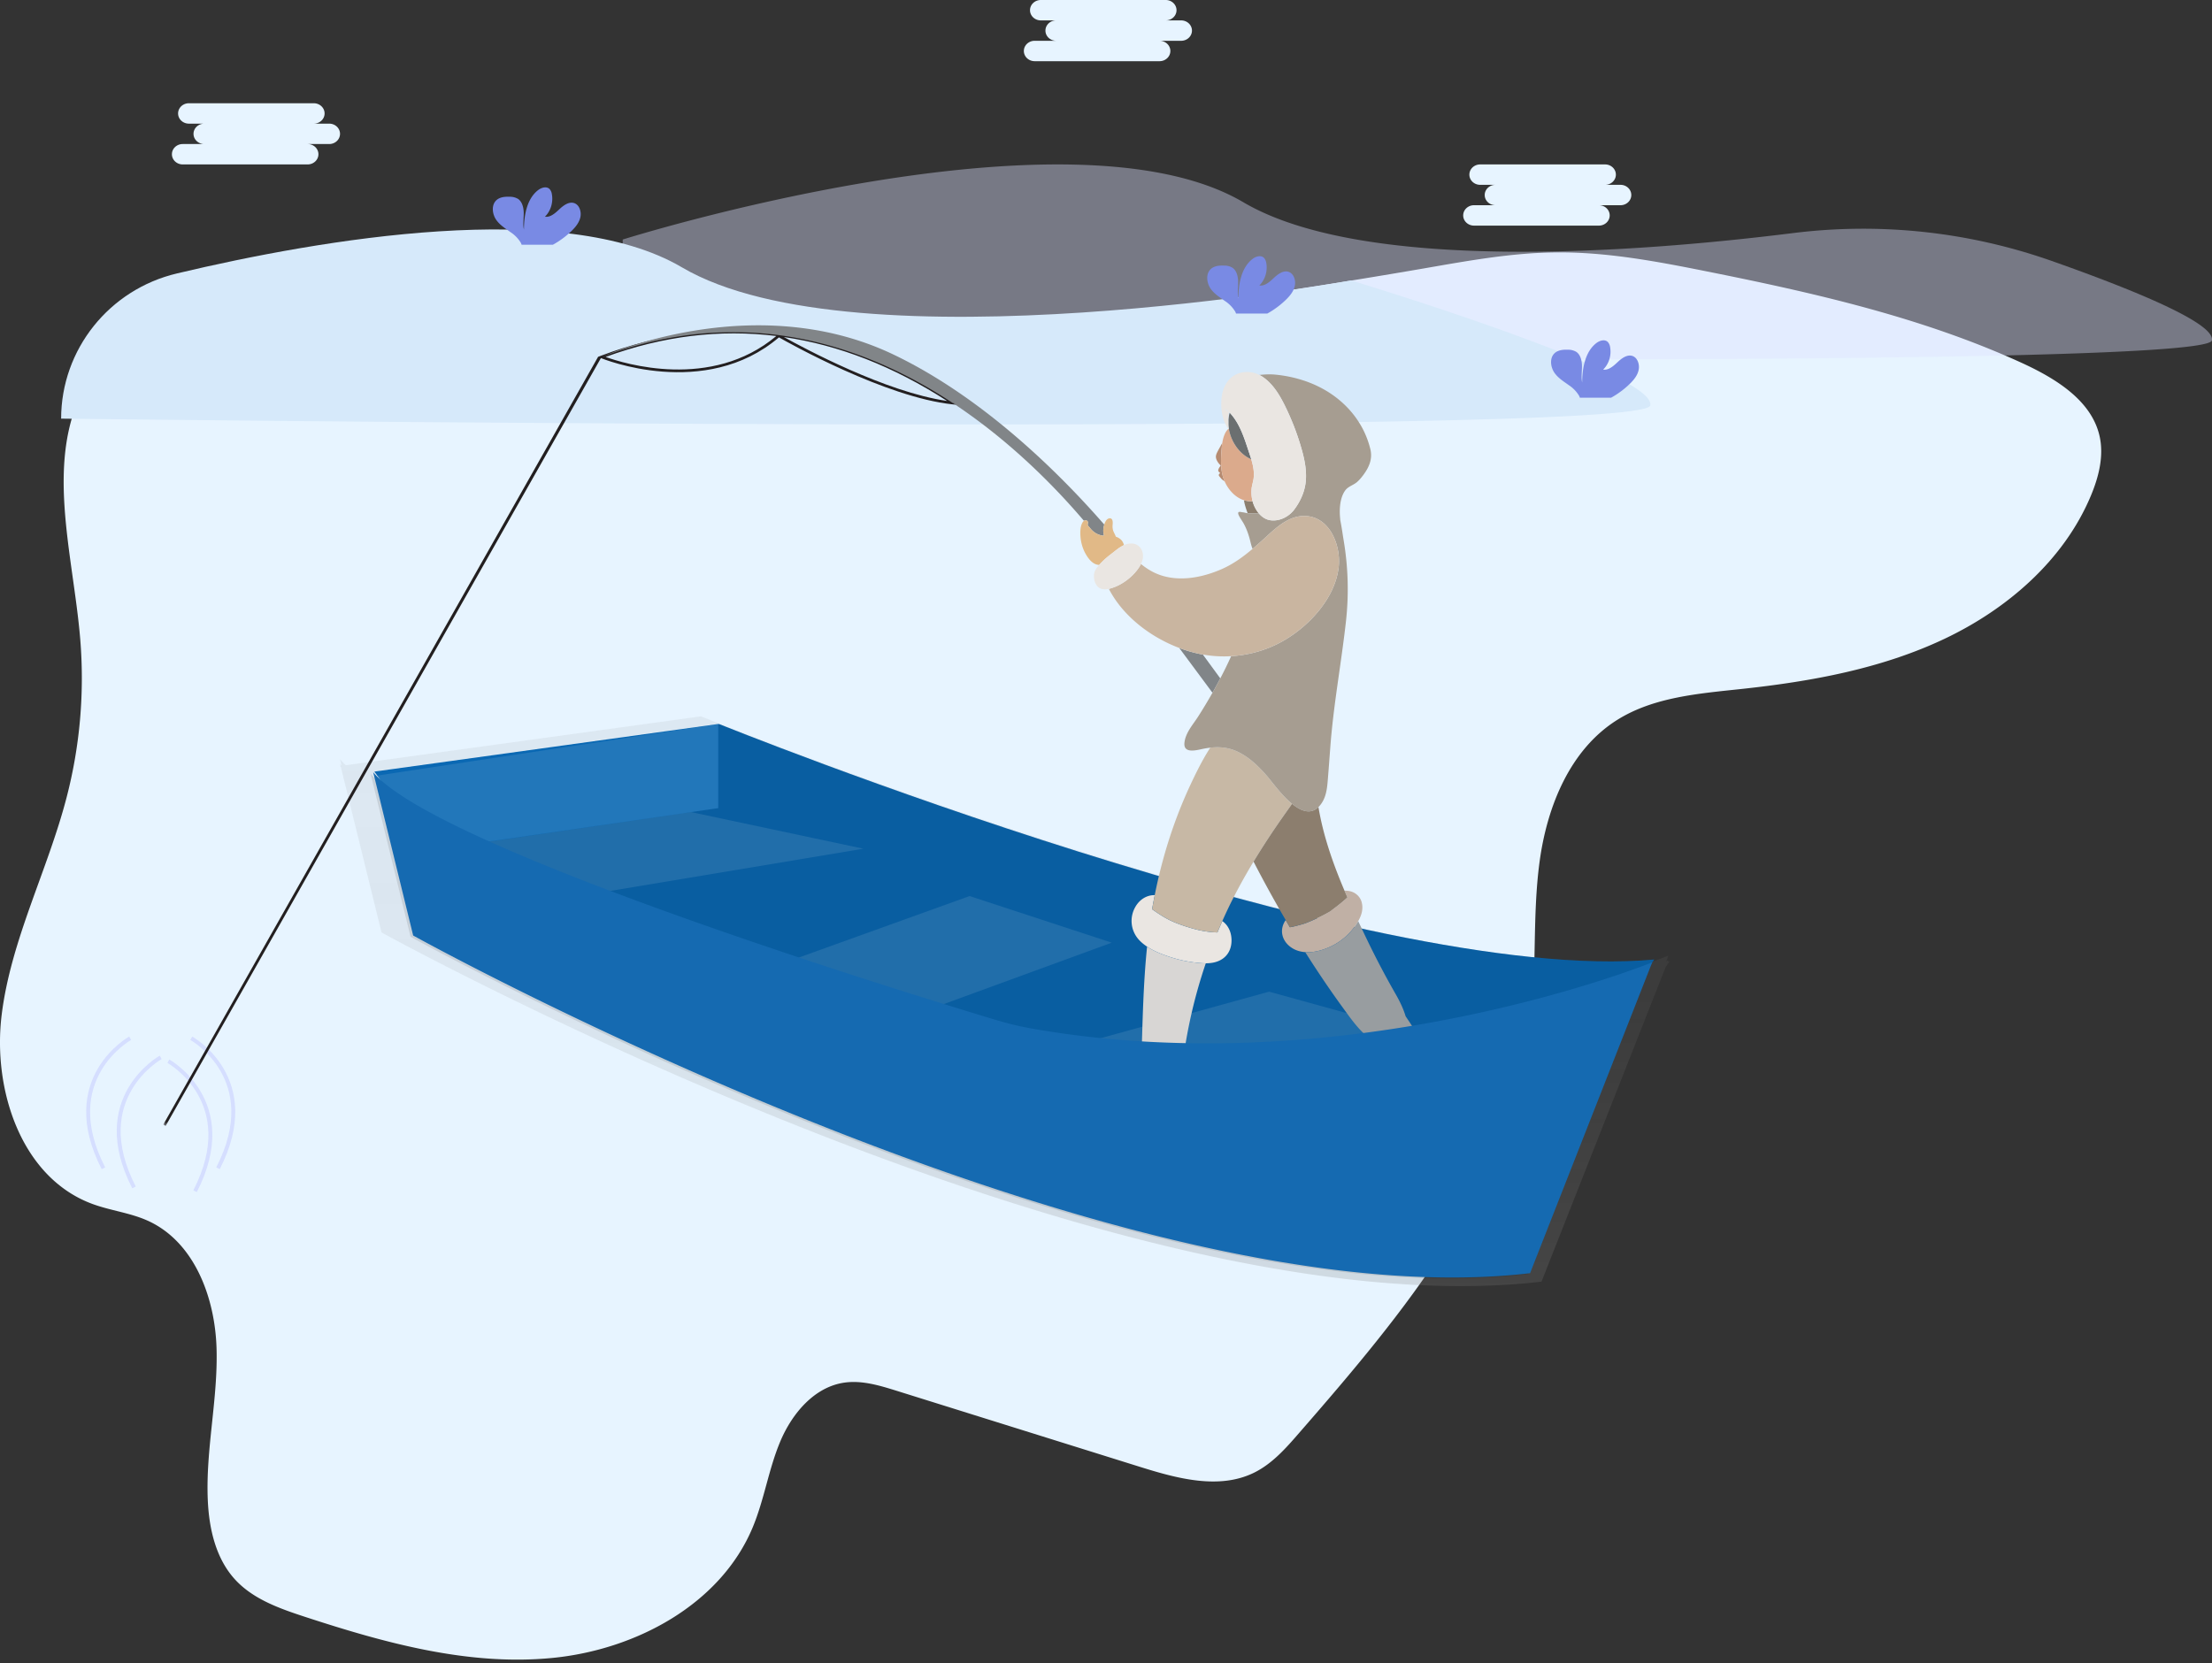 <?xml version="1.0" encoding="UTF-8"?>
<svg xmlns="http://www.w3.org/2000/svg" xmlns:xlink="http://www.w3.org/1999/xlink" width="569" height="428">
  <rect width="100%" height="100%" fill="#333333" stroke="none"/>
  <defs>
    <linearGradient x1="50.003%" y1="99.997%" x2="50.003%" y2="0%" id="a">
      <stop stop-color="gray" stop-opacity=".25" offset="0%"></stop>
      <stop stop-color="gray" stop-opacity=".12" offset="54%"></stop>
      <stop stop-color="gray" stop-opacity=".1" offset="100%"></stop>
    </linearGradient>
    <path id="b" d="M0 0h204.481v204.631H0z"></path>
  </defs>
  <g fill="none" fill-rule="evenodd">
    <path d="M22.472 98.33c-11.363 19.443-3.699 43.713-1.836 66.105a122.096 122.096 0 01-3.507 40.753c-4.9 18.865-14.289 36.56-16.69 55.864-2.403 19.305 5.017 42.051 23.448 48.765 4.574 1.667 9.522 2.23 13.974 4.204 12.074 5.362 17.428 19.711 17.839 32.806.41 13.095-2.835 26.12-2.247 39.209.33 7.368 2.076 15.062 7.12 20.484 4.638 4.981 11.385 7.367 17.881 9.49 20.54 6.72 41.987 12.661 63.52 10.586 21.531-2.075 43.357-13.776 51.63-33.568 2.995-7.164 4.105-15.014 7.116-22.157 3.01-7.142 8.711-14 16.461-15.121 4.527-.654 9.074.73 13.44 2.091l62.59 19.572c9.609 3.009 20.39 5.947 29.411 1.491 4.639-2.295 8.156-6.28 11.54-10.188 26.742-30.7 54.605-63.993 59.5-104.248 1.724-14.183.459-28.613 2.375-42.77 1.916-14.155 7.783-28.821 19.958-36.462 9.389-5.899 21.01-6.784 32.069-7.974 17.903-1.93 35.917-5.202 52.155-12.907 16.237-7.706 30.686-20.28 37.598-36.742 2.045-4.87 3.417-10.258 2.264-15.4-2.06-9.175-11.247-14.795-19.857-18.769-25.749-11.796-53.676-18.113-81.49-23.674-12.758-2.552-25.621-4.97-38.656-4.826-11.268.118-22.418 2.145-33.516 4.07-95.032 16.414-197.719 26.78-293.098 6.767-20-4.198-40.097 3.904-50.992 22.549z" fill="#E7F4FF" fill-rule="nonzero"></path>
    <path d="M160.185 61.63S274.79 25.512 319.83 52.038c30.978 18.24 100.783 12.997 141.362 7.937a145.974 145.974 0 0166.557 7.157c20.537 7.242 42.128 15.985 41.222 20.46-1.709 8.464-408.787 3.383-408.787 3.383V61.63z" fill="#DDE2FF" fill-rule="nonzero" opacity=".4"></path>
    <path d="M429.453 247.372l-.427.037.133-.331-.534.22.534-1.408s-1.734.7-4.946 1.846c-78.868 3.687-243.897-63.423-243.897-63.423l-91.348 12.58a19.272 19.272 0 01-1.505-1.578l.405 1.653a15.15 15.15 0 01-.405-.465l.144.578h-.144l.224.31 10.453 42.521S284.42 342.85 396.53 329.766l31.914-80.89 1.009-1.504z" fill="url(#a)" fill-rule="nonzero"></path>
    <path d="M184.942 186.28s166.686 67.467 240.58 60.604l-49.261 73.208-178.128-55.476-87.085-39.464 40.654-27.453 33.24-11.419z" fill="#0A68B3" fill-rule="nonzero"></path>
    <path d="M184.942 186.28s166.686 67.467 240.58 60.604l-49.261 73.208-178.128-55.476-87.085-39.464 40.654-27.453 33.24-11.419z" fill="#000" fill-rule="nonzero" opacity=".1"></path>
    <path fill="#FFF" fill-rule="nonzero" opacity=".1" d="M177.57 208.91l44.527 9.462-90.774 15.136-21.257-17.842zM197.528 249.24l51.879-18.684 36.567 11.991-64.066 23.43zM269.268 270.954l57.18-15.8 50.92 14.077-54.05 18.392z"></path>
    <path fill="#0A68B3" fill-rule="nonzero" d="M96.307 198.527l88.446-12.247v21.648L110.72 218.75z"></path>
    <path fill="#FFF" fill-rule="nonzero" opacity=".1" d="M96.307 199.666l88.446-13.386v21.648l-74.508 10.821z"></path>
    <path d="M15.724 107.734c.01-17.794 12.342-33.258 29.814-37.385 37.124-8.824 99.383-19.516 129.837-1.583 45.04 26.547 172.173 3.387 172.173 3.387s78.672 23.735 76.963 32.174c-1.709 8.44-408.771 3.386-408.771 3.386l-.016.021z" fill="#D6E9FA" fill-rule="nonzero"></path>
    <path d="M330.975 76.937c.943-.95 1.83-2.072 2.101-3.439.272-1.366-.266-3.005-1.47-3.505-1.349-.555-2.794.456-3.886 1.478s-2.347 2.194-3.777 1.977c1.498-1.472 2.173-3.688 1.778-5.838a2.532 2.532 0 00-.512-1.183c-.749-.867-2.107-.494-3.004.189-2.854 2.177-3.649 6.377-3.664 10.16-.287-1.367-.046-2.778-.052-4.183-.005-1.406-.358-2.95-1.45-3.7a4.094 4.094 0 00-2.209-.555c-1.281-.05-2.711.089-3.588 1.11-1.086 1.262-.804 3.384.139 4.778.943 1.394 2.388 2.26 3.716 3.222a8.566 8.566 0 012.654 2.744c.08.155.145.319.195.488h8.042a22.466 22.466 0 004.987-3.743zM147.204 59.248c.943-.95 1.83-2.071 2.102-3.438.271-1.366-.267-3.005-1.471-3.505-1.348-.555-2.793.455-3.885 1.478-1.092 1.022-2.348 2.194-3.778 1.977 1.505-1.477 2.181-3.704 1.779-5.86a2.532 2.532 0 00-.513-1.183c-.748-.867-2.106-.495-3.003.188-2.855 2.178-3.65 6.377-3.665 10.16-.287-1.366-.046-2.777-.05-4.183-.006-1.405-.36-2.95-1.451-3.7a4.094 4.094 0 00-2.21-.555c-1.28-.05-2.71.09-3.587 1.111-1.087 1.261-.805 3.383.138 4.777.943 1.395 2.389 2.261 3.716 3.222a8.566 8.566 0 012.655 2.744c.08.156.145.32.195.49h8.041a22.451 22.451 0 004.987-3.723zM419.42 98.583c.943-.95 1.83-2.072 2.102-3.439.271-1.366-.267-3.005-1.471-3.505-1.348-.555-2.794.456-3.885 1.478-1.092 1.022-2.348 2.194-3.778 1.977 1.498-1.472 2.173-3.688 1.779-5.838a2.532 2.532 0 00-.513-1.183c-.748-.867-2.106-.494-3.003.189-2.855 2.177-3.65 6.377-3.665 10.16-.287-1.367-.046-2.778-.05-4.183-.006-1.406-.36-2.95-1.451-3.7a4.094 4.094 0 00-2.21-.555c-1.28-.05-2.71.089-3.587 1.11-1.087 1.262-.805 3.384.138 4.778.943 1.394 2.389 2.26 3.716 3.222a8.566 8.566 0 012.655 2.744c.08.155.145.319.195.488h8.041a22.466 22.466 0 004.987-3.743z" fill="#798AE4" fill-rule="nonzero"></path>
    <path d="M95.325 199.071l10.285 41.963s179.469 99.449 287.492 86.802l31.437-79.904s-77.477 31.5-159.694 17.016a81.271 81.271 0 01-9.33-2.238c-24.568-7.397-143.8-44.061-160.19-63.639z" fill="#000" fill-rule="nonzero" opacity=".1"></path>
    <path d="M33.478 267.14s-18.739 10.38-6.872 33.453M41.34 272.06s-18.739 10.379-6.872 33.453M49.202 267.14s18.74 10.38 6.873 33.453M43.306 273.044s18.739 10.379 6.872 33.453" stroke="#6C63FF" opacity=".15"></path>
    <path d="M84.685 31.813h-3.968c1.535 0 2.778-1.175 2.778-2.624s-1.243-2.623-2.778-2.623H48.59c-.993 0-1.91.5-2.406 1.311a2.498 2.498 0 000 2.624c.496.812 1.413 1.312 2.406 1.312h3.967c-1.534 0-2.777 1.175-2.777 2.624s1.243 2.624 2.777 2.624h-5.555c-1.535 0-2.778 1.174-2.778 2.623 0 1.45 1.243 2.624 2.778 2.624h32.128c1.534 0 2.778-1.175 2.778-2.624s-1.244-2.623-2.778-2.623h5.556c1.534 0 2.778-1.175 2.778-2.624 0-1.45-1.244-2.624-2.778-2.624zM303.828 5.248h-3.967c1.534 0 2.777-1.175 2.777-2.624 0-1.45-1.243-2.624-2.777-2.624h-32.13c-1.533 0-2.777 1.175-2.777 2.624s1.244 2.624 2.778 2.624h3.968c-1.535 0-2.778 1.174-2.778 2.623 0 1.45 1.243 2.624 2.778 2.624h-5.55c-.993 0-1.91.5-2.407 1.312a2.498 2.498 0 000 2.624c.497.811 1.414 1.312 2.406 1.312h32.129c1.534 0 2.778-1.175 2.778-2.624 0-1.45-1.244-2.624-2.778-2.624h5.556c1.534 0 2.777-1.175 2.777-2.624s-1.243-2.623-2.777-2.623h-.006zM416.847 47.556h-3.967c.992 0 1.91-.5 2.405-1.312a2.498 2.498 0 000-2.624c-.496-.812-1.413-1.312-2.405-1.312H380.75c-.992 0-1.91.5-2.406 1.312a2.498 2.498 0 000 2.624c.497.811 1.414 1.312 2.406 1.312h3.946c-1.534 0-2.778 1.174-2.778 2.623 0 1.45 1.244 2.624 2.778 2.624h-5.534c-1.534 0-2.778 1.175-2.778 2.624s1.244 2.624 2.778 2.624h32.129c1.534 0 2.777-1.175 2.777-2.624 0-1.45-1.243-2.624-2.777-2.624h5.555c1.535 0 2.778-1.175 2.778-2.624s-1.243-2.623-2.778-2.623z" fill="#E7F4FF" fill-rule="nonzero"></path>
    <g>
      <g transform="translate(42 85.072)">
        <mask id="c" fill="#fff">
          <use xlink:href="#b"></use>
        </mask>
        <path d="M159.633 1.643c14.163 2.068 28.192 7.554 41.991 16.445-15.746-2.24-36.906-13.613-41.991-16.445zm-45.86 5.124c14.72-5.394 29.395-7.186 43.926-5.385-16.76 14.086-39.267 7.065-43.926 5.385zm89.506 11.564C173.834-1.108 143.343-5.11 112.653 6.436l-.827.31.016.007L0 204.286l.608.345L112.574 7.06l.067.028c.266.11 26.688 10.9 45.726-5.353 2.575 1.467 27.409 15.4 44.683 17.237l1.431.153-1.202-.794z" fill="#231F20" mask="url(#c)"></path>
      </g>
      <path d="M314.796 237.275c-.12-.103-.248-.194-.375-.288a138.94 138.94 0 00-1.262 2.932 24.956 24.956 0 01-3.642-.38c-1.585-.28-3.127-.72-4.655-1.22-1.495-.487-2.97-1.04-4.366-1.767-1.302-.68-2.53-1.487-3.734-2.323l-.401-.279c.207-1.215.436-2.426.676-3.634-2.013-.038-3.782 1.07-4.856 2.807-1.733 2.797-1.393 6.31.811 8.706.614.667 1.321 1.235 2.076 1.74 1.81 1.209 3.931 2.017 5.955 2.68a32.875 32.875 0 006.34 1.402c.926.11 1.87.203 2.805.202 1.176-.001 2.34-.157 3.438-.657 2.2-1.001 3.24-3.046 3.182-5.407-.042-1.723-.664-3.38-1.992-4.514" fill="#EAE6E2"></path>
      <path d="M325.842 199.573c-2.063-2.38-4.381-4.616-7.194-6.024a11.893 11.893 0 00-4.824-1.267 14.888 14.888 0 00-2.503.096c-1.946 3.002-3.545 6.223-5.063 9.462-4.25 9.073-7.279 18.656-9.221 28.476-.24 1.208-.47 2.42-.676 3.635l.4.278c1.205.836 2.433 1.644 3.735 2.323 1.397.728 2.87 1.28 4.366 1.768 1.528.499 3.07.939 4.655 1.22 1.2.212 2.42.346 3.642.379a138.94 138.94 0 012.848-6.372c1.955-4.057 4.128-8 6.452-11.856 2.637-4.373 5.47-8.632 8.432-12.79.486-.685.98-1.378 1.467-2.078-2.71-2.22-5.2-5.732-6.516-7.25" fill="#C7B8A5"></path>
      <path d="M245.086 103.696c.376.247.75.496 1.121.747l-.808-.71c-.102-.01-.209-.026-.313-.037M313.901 174.55l-4.486-6.137c-.326-.057-.65-.116-.973-.184a35.177 35.177 0 01-5.1-1.51l8.547 11.524c.07-.124.144-.244.213-.367a129.476 129.476 0 001.8-3.326" fill="#818588"></path>
      <path d="M279.509 133.93a.553.553 0 01.353.538c.001.266-.136.47-.01.728.03.062.078.112.12.165l.133.157c.049.05.1.1.146.152.13.145.241.31.37.459.782.9 1.85 1.526 3.038 1.678.112.015.224.022.336.03a4.382 4.382 0 01-.157-1.823c.043-.34.112-.696.214-1.041-10.97-12.587-30.721-32.499-54.186-43.731-36.141-17.301-75.09.594-75.09.594 36.152-13.6 67.152-3.43 90.31 11.86.104.01.211.027.313.037l.808.71c14.047 9.476 25.129 20.764 32.622 29.56a.641.641 0 01.68-.073" fill="#818588"></path>
      <path d="M323.867 132.155c-.762-.876-1.313-1.969-1.618-3.02-.019-.063-.029-.129-.047-.193a1.687 1.687 0 01-.235.028 5.894 5.894 0 01-1.965-.263c.086.948.569 2.33.93 3.339.034.004.068.012.103.015.928.083 1.905.03 2.832.094" fill="#8C7E6E"></path>
      <path d="M314.566 122.615c-.038-.132-.064-.27-.097-.404-.033-.135-.069-.269-.097-.406a14.105 14.105 0 01-.249-1.946c-.005-.093-.007-.188-.01-.282-.069-1.514.04-3.063.166-4.508.029-.336.072-.714.135-1.109-.151.29-.325.575-.474.86-.151.293-.322.556-.474.852-.299.583-.73 1.254-.694 1.931.038.701.553 1.478 1.029 1.961.07.07.139.138.21.202-.183.308-.431.57-.553.913-.063.178-.139.382-.043.561.1.186.306.337.47.481-.186.136-.391.351-.38.525.011.193.34.539.456.687.203.261.418.469.687.659.1.07.236.183.37.264-.18-.41-.332-.826-.452-1.241" fill="#B68B71"></path>
      <path d="M322.49 122.91c.167-1.605-.165-3.194-.626-4.73-3.033-1.314-5.247-4.557-5.779-7.925a.966.966 0 00-.058.048c.004.04.002.083.007.124-.02-.026-.036-.057-.056-.084-.93.833-1.359 2.319-1.564 3.618a15.41 15.41 0 00-.135 1.108c-.126 1.444-.235 2.994-.167 4.509.004.094.006.188.011.28.041.663.12 1.315.25 1.947.027.138.063.27.096.406.033.134.059.272.097.404.12.415.272.831.452 1.24.953 2.167 2.722 4.152 4.984 4.852a5.92 5.92 0 001.965.263c.078-.003.157-.014.236-.027a8.989 8.989 0 01-.296-2.321c.001-.24.007-.48.026-.72.079-1.025.453-1.98.558-2.993" fill="#DBAA8C"></path>
      <path d="M321.427 116.815c-.776-2.306-1.495-4.712-2.588-6.909-.665-1.338-1.471-2.598-2.514-3.711-.026.086-.05.16-.06.2l-.021.082a8.366 8.366 0 00-.266 1.616c.004.103.008.205.008.308 0 .308-.005.62-.004.932.02.308.055.614.103.921.532 3.37 2.746 6.612 5.78 7.925-.138-.46-.287-.915-.438-1.364" fill="#6B6F70"></path>
      <path d="M352.493 115.535a24.205 24.205 0 00-.378-1.362c-1.751-5.672-5.618-10.336-10.64-13.432a26.893 26.893 0 00-.615-.368c-2.58-1.5-5.4-2.57-8.303-3.247a34.675 34.675 0 00-4.423-.727c-1.443-.144-2.76-.07-4.188.074.193.097.385.196.569.31 3.001 1.882 4.842 5.153 6.333 8.269.055.114.11.228.163.342a66.17 66.17 0 013.42 8.85c.912 2.977 1.684 6.054 1.496 9.195-.004.063-.015.126-.02.19a13.034 13.034 0 01-.988 4.014 16.06 16.06 0 01-2.188 3.715c-1.433 1.74-3.842 2.88-6.108 2.474a4.092 4.092 0 01-.824-.241 4.546 4.546 0 01-.843-.46 5.76 5.76 0 01-1.09-.977c-.926-.063-1.903-.01-2.831-.094-.035-.002-.069-.01-.102-.014-.437-.054-.85-.192-1.293-.236-.31-.031-.911-.243-1.083.018-.219.33.268 1.097.43 1.376.32.554.706 1.08 1.012 1.655.607 1.142 1.008 2.222 1.374 3.477.23.794.382 1.61.643 2.392.055.163.117.329.18.496.107-.09.214-.178.319-.268a124.732 124.732 0 002.917-2.592c2.17-1.978 4.359-4.067 7.108-5.078 1.466-.54 3.115-.685 4.644-.343 2.094.469 3.725 1.77 4.905 3.476 1.828 2.64 2.575 6.248 2.29 9.23-.82 8.617-8.493 16.46-15.908 20.106-3.67 1.805-7.702 2.836-11.78 3.079a104.21 104.21 0 01-2.79 5.716 131.632 131.632 0 01-1.799 3.326c-.07.123-.143.243-.213.366a126.891 126.891 0 01-3.703 6.151c-1.339 2.08-3.222 4.126-3.507 6.69-.32 2.883 3.004 1.965 4.695 1.61.66-.14 1.307-.24 1.947-.316.847-.099 1.68-.137 2.504-.094 1.617.08 3.206.457 4.823 1.266 2.814 1.408 5.13 3.644 7.194 6.024 1.316 1.518 3.807 5.03 6.517 7.25 2.302 1.885 4.76 2.831 6.793.828a6.47 6.47 0 00.937-1.182c1.205-1.92 1.338-4.24 1.516-6.437.216-2.66.408-5.32.61-7.98.819-10.782 2.795-21.323 3.997-32.047a75.326 75.326 0 00-.575-20.956c-.242-1.434-.486-3.304-.875-5.237-.012-.17-.025-.376-.04-.526-.226-2.243-.064-5.221 1.323-7.11.767-1.045 2.117-1.343 3.061-2.176.623-.549 1.152-1.197 1.642-1.864 1.467-1.996 2.36-4.104 1.745-6.601" fill="#A69D91"></path>
      <path d="M316.027 110.303l-.048.04c.02.027.034.058.055.084-.005-.04-.003-.083-.007-.124M315.978 108.093c-.028.41-.023.825.004 1.24-.002-.312.003-.624.004-.932 0-.103-.004-.205-.008-.308" fill="#EAE6E2"></path>
      <path d="M334.432 114.244a66.076 66.076 0 00-3.42-8.85l-.164-.342c-1.491-3.116-3.332-6.387-6.334-8.269a6.974 6.974 0 00-.568-.31c-1.801-.908-3.972-1.038-5.831-.205-2.307 1.034-3.532 3.368-3.845 5.796-.354 2.742.019 6.005 1.708 8.28.016-.015.033-.027.049-.041-.03-.322-.044-.646-.045-.97a9.275 9.275 0 01-.004-1.24 4.549 4.549 0 01.008-.594c.032-.33.034-.65.08-.974a4.51 4.51 0 01.1-.461l-.842-.566a.245.245 0 01-.06-.181c.369.262.723.517 1.038.851.009.01.014.018.023.027 1.043 1.113 1.849 2.373 2.514 3.711 1.093 2.197 1.812 4.603 2.588 6.909.151.45.3.904.437 1.364.46 1.537.794 3.126.627 4.73-.105 1.013-.48 1.968-.558 2.993-.019.24-.025.48-.026.72a8.958 8.958 0 00.296 2.32c.017.064.028.13.045.193.306 1.05.857 2.145 1.619 3.02.307.352.649.667 1.022.93l.067.047c.266.18.546.338.842.459.264.107.539.19.826.241 2.265.406 4.674-.735 6.107-2.474a16.049 16.049 0 002.188-3.715c.534-1.28.882-2.633.988-4.015.005-.063.016-.126.02-.19.188-3.14-.584-6.217-1.495-9.194" fill="#EAE6E2"></path>
      <path d="M342.09 136.419c-1.181-1.705-2.812-3.007-4.906-3.476-1.529-.341-3.178-.196-4.643.343-2.75 1.011-4.939 3.1-7.11 5.078l-.1.092a123.06 123.06 0 01-2.817 2.5c-.104.09-.21.179-.317.268-2.379 2.012-4.885 3.847-7.77 5.136-5.33 2.382-11.917 3.6-17.375 1.034-1.28-.6-2.457-1.388-3.558-2.278a7.41 7.41 0 01-.487.86c-.212.321-.436.634-.678.93a14.406 14.406 0 01-2.127 2.098c-1.426 1.147-3.074 2.024-4.837 2.483-.043.011-.086.02-.13.03 3.633 7.015 10.675 12.398 18.107 15.202a35.261 35.261 0 005.1 1.51c.323.068.647.127.973.185a30.99 30.99 0 007.276.42c4.078-.243 8.11-1.274 11.78-3.078 7.415-3.646 15.089-11.49 15.908-20.107.285-2.982-.462-6.59-2.29-9.23" fill="#C9B5A0"></path>
      <path d="M288.51 139.027c-.373-.421-.874-.727-1.4-.918-.029-.01-.057-.016-.086-.025-.135-.423-.37-.832-.542-1.206-.272-.59-.34-1.231-.275-1.874.064-.64.08-1.809-.9-1.628-.298.055-.552.257-.734.5-.24.323-.403.702-.52 1.097-.104.344-.172.7-.215 1.041a4.37 4.37 0 00.157 1.823 5.426 5.426 0 01-.336-.03c-1.188-.152-2.256-.778-3.038-1.678-.129-.149-.24-.314-.37-.459-.047-.052-.097-.102-.147-.152-.043-.052-.089-.105-.131-.157-.044-.053-.09-.103-.12-.165-.127-.258.01-.462.01-.728a.553.553 0 00-.354-.538.64.64 0 00-.68.074c-.323.236-.541.721-.654 1.057-.289.858-.301 1.867-.257 2.764.098 1.942.731 3.876 1.836 5.48.532.771 1.272 1.59 2.183 1.896.266.089.537.14.81.162.086-.1.171-.2.26-.298.82-.898 1.742-1.698 2.708-2.437.067-.052.132-.106.2-.158.469-.352.92-.726 1.388-1.078l.465-.35.037-.018a9.586 9.586 0 01.891-.548c.09-.048.176-.101.267-.145.028-.015.058-.028.087-.042.026-.012.055-.02.082-.032-.124-.443-.33-.9-.621-1.23" fill="#E1B987"></path>
      <path d="M291.577 139.888c-.824-.149-1.679.027-2.445.369-.027.012-.056.02-.083.032l-.086.042c-.091.044-.177.097-.267.145l-.082.045c-.277.155-.548.32-.81.503l-.036.018-.465.35c-.467.353-.92.726-1.387 1.078-.068.052-.134.106-.201.158-.966.738-1.889 1.539-2.708 2.437-.09.098-.174.198-.26.298-.114.13-.234.256-.343.392-.35.437-.683.9-.854 1.433-.417 1.306.002 3.34 1.245 4.084.721.43 1.62.436 2.44.244.043-.01.087-.018.13-.03 1.764-.458 3.41-1.336 4.837-2.482a14.411 14.411 0 002.126-2.098c.243-.296.467-.608.678-.929.182-.277.345-.564.488-.861a5.51 5.51 0 00.4-1.056c.453-1.81-.337-3.814-2.317-4.172" fill="#EAE6E2"></path>
      <path d="M303.826 277.221a130.08 130.08 0 016.341-29.368c-.934.001-1.878-.092-2.803-.203a32.799 32.799 0 01-6.34-1.401c-2.025-.663-4.147-1.471-5.957-2.68-.975 9.53-1.158 19.127-1.442 28.705-.02.72-.042 1.44-.061 2.158-.018.642-.057 1.31-.082 1.985-.048.09-.089.184-.11.285-.026 4.097-1.382 5.76-5.13 7.323-.998.417-4.606 1.498-4.894 2.63-.557 2.197 4.422 2.6 5.661 2.678 2.787.174 5.737-.227 8.482-.486 1.62-.152 4.014-.183 5.246-1.327 1.24-1.154 1.052-4.49 1.136-6.04.06-1.084.218-2.681-.084-3.897.012-.121.026-.243.037-.362" fill="#D8D6D4"></path>
      <path d="M350.23 232.003c-.31-1.036-1.092-1.907-2.063-2.38-.725-.353-1.51-.474-2.316-.45.247.578.494 1.154.746 1.729-.636.596-1.3 1.164-1.979 1.708-.627.502-1.266.988-1.906 1.472l-.487.368c-.186.14-.4.246-.602.36a42.79 42.79 0 01-4.917 2.37c-.419.17-.835.346-1.266.487-.424.138-.857.245-1.286.366-.456.127-.912.246-1.373.352-.324.075-.653.133-.981.191-.364-.611-.715-1.232-1.075-1.847a5.597 5.597 0 00-.448.754c-1.329 2.747.107 5.514 2.706 6.789.87.425 1.805.645 2.763.713 2.331.167 4.803-.58 6.817-1.571a16.054 16.054 0 006.68-6.163c.048-.08.09-.162.136-.243.872-1.547 1.386-3.221.851-5.005" fill="#C0B0A5"></path>
      <path d="M345.852 229.173c-2.965-6.972-5.488-14.188-6.7-21.522-2.032 2.003-4.49 1.057-6.793-.829-.488.701-.981 1.394-1.469 2.079-2.961 4.159-5.794 8.416-8.432 12.79a315.332 315.332 0 008.267 15.038c.36.615.71 1.235 1.075 1.847.328-.058.657-.116.98-.19.462-.107.919-.227 1.373-.354.43-.12.864-.227 1.288-.365.43-.14.846-.316 1.265-.487a43.263 43.263 0 004.917-2.37c.203-.114.416-.22.602-.36l.487-.368c.64-.483 1.28-.97 1.905-1.472a33.257 33.257 0 001.98-1.708c-.251-.575-.5-1.151-.745-1.729" fill="#8C7E6E"></path>
      <path d="M361.58 261.482c.004.016.004.033.006.05-.624-2.152-1.72-4.253-2.547-5.696a223.389 223.389 0 01-7.48-14.236 537.24 537.24 0 01-2.18-4.592c-.046.08-.088.163-.135.243a16.054 16.054 0 01-6.68 6.163c-2.015.991-4.487 1.738-6.818 1.571 3.13 4.951 6.408 9.811 9.874 14.558 1.636 2.242 3.45 4.85 5.68 6.804-.523 1.209-1.3 2.321-2.23 3.026-1.306.99-5.7 1.507-3.513 3.564 2.176 2.047 6.884 1.543 9.606 1.658 2.605.11 6.334.56 8.77-.52 5.272-2.342-1.047-10.512-2.353-12.593" fill="#989DA0"></path>
    </g>
    <path d="M96 198.704l10.279 42.002s179.35 99.54 287.304 86.886L425 247.61s-77.428 31.53-159.593 17.033a81.111 81.111 0 01-9.324-2.24C231.536 254.998 112.381 218.3 96 198.703z" fill="#156AB1" fill-rule="nonzero"></path>
  </g>
</svg>
